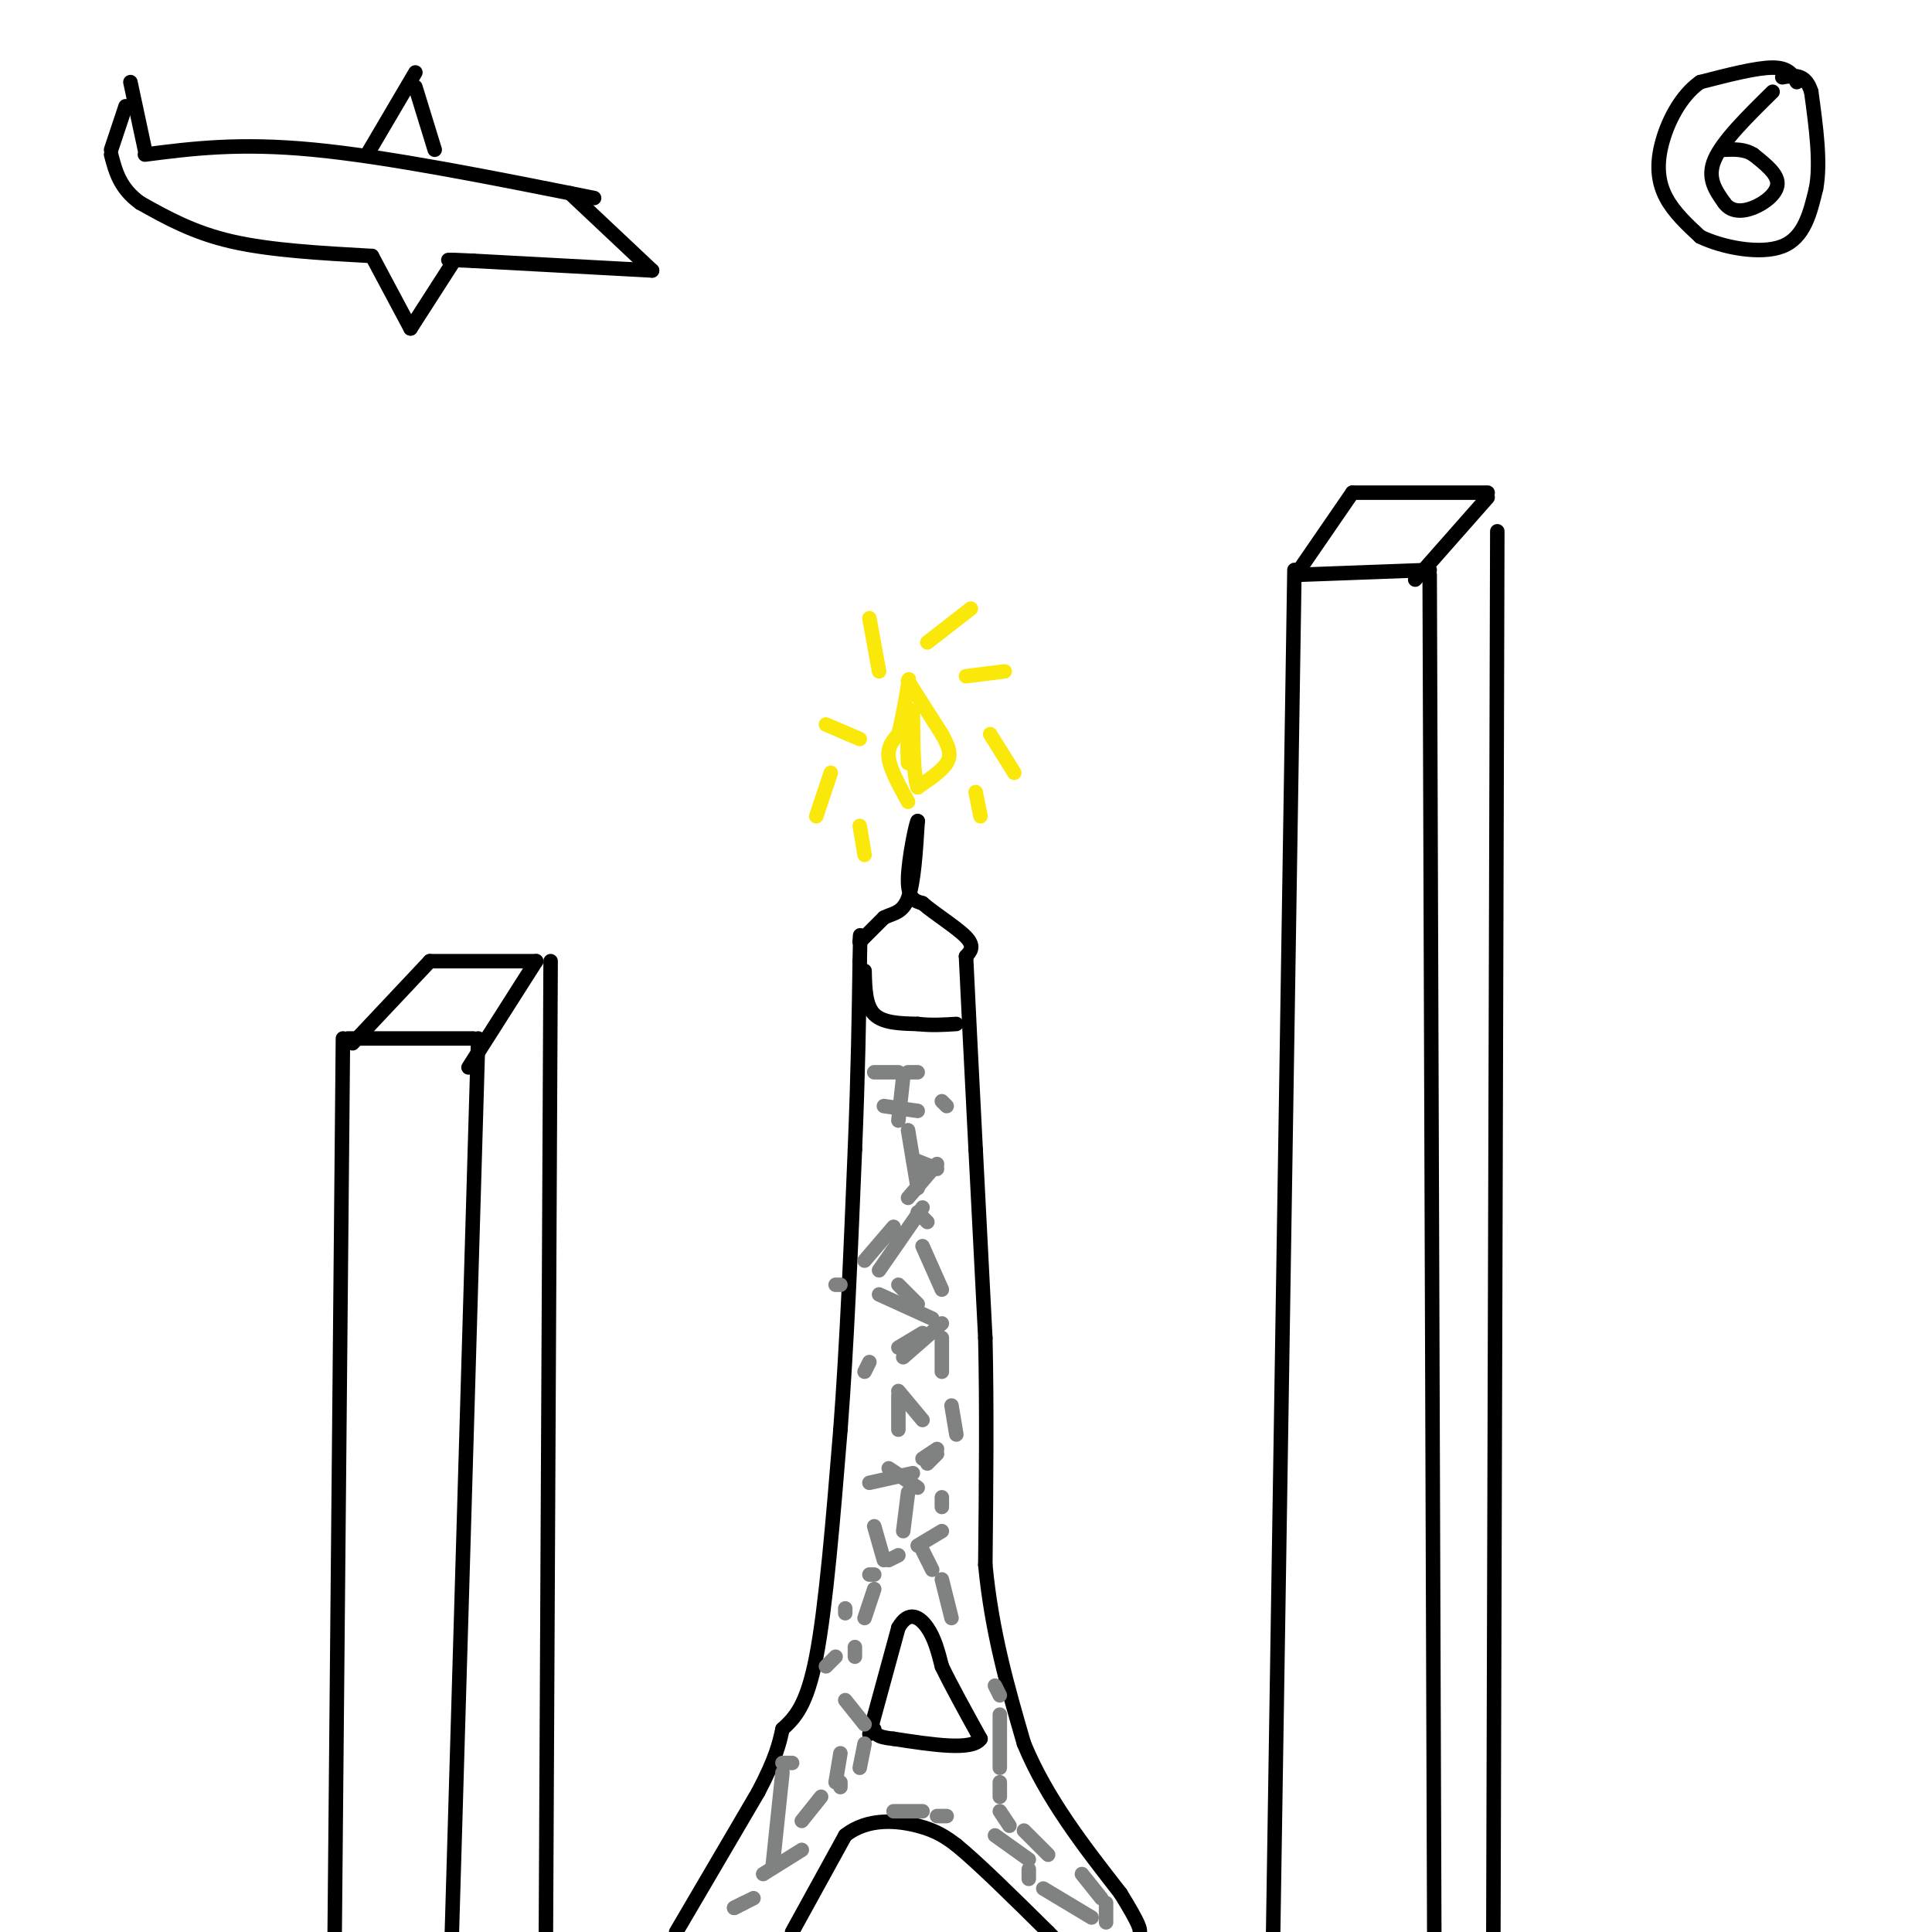 <svg viewBox='0 0 400 400' version='1.1' xmlns='http://www.w3.org/2000/svg' xmlns:xlink='http://www.w3.org/1999/xlink'><g fill='none' stroke='#000000' stroke-width='3' stroke-linecap='round' stroke-linejoin='round'><path d='M71,215c0.000,0.000 -2.000,217.000 -2,217'/><path d='M72,215c0.000,0.000 26.000,0.000 26,0'/><path d='M99,215c0.000,0.000 -6.000,204.000 -6,204'/><path d='M73,216c0.000,0.000 16.000,-17.000 16,-17'/><path d='M89,199c0.000,0.000 22.000,0.000 22,0'/><path d='M111,199c0.000,0.000 -14.000,22.000 -14,22'/><path d='M114,199c0.000,0.000 -1.000,206.000 -1,206'/><path d='M268,118c0.000,0.000 -5.000,320.000 -5,320'/><path d='M269,119c0.000,0.000 27.000,-1.000 27,-1'/><path d='M296,119c0.000,0.000 1.000,296.000 1,296'/><path d='M269,118c0.000,0.000 11.000,-16.000 11,-16'/><path d='M280,102c0.000,0.000 28.000,0.000 28,0'/><path d='M308,103c0.000,0.000 -15.000,17.000 -15,17'/><path d='M310,110c0.000,0.000 -1.000,356.000 -1,356'/><path d='M367,19c-5.167,5.083 -10.333,10.167 -12,14c-1.667,3.833 0.167,6.417 2,9'/><path d='M357,42c1.310,1.845 3.583,1.958 6,1c2.417,-0.958 4.976,-2.988 5,-5c0.024,-2.012 -2.488,-4.006 -5,-6'/><path d='M363,32c-1.833,-1.167 -3.917,-1.083 -6,-1'/><path d='M372,17c-0.833,-1.500 -1.667,-3.000 -5,-3c-3.333,0.000 -9.167,1.500 -15,3'/><path d='M352,17c-4.107,2.845 -6.875,8.458 -8,13c-1.125,4.542 -0.607,8.012 1,11c1.607,2.988 4.304,5.494 7,8'/><path d='M352,49c4.556,2.222 12.444,3.778 17,2c4.556,-1.778 5.778,-6.889 7,-12'/><path d='M376,39c1.000,-5.333 0.000,-12.667 -1,-20'/><path d='M375,19c-1.167,-3.833 -3.583,-3.417 -6,-3'/><path d='M23,31c0.000,0.000 3.000,-9.000 3,-9'/><path d='M27,17c0.000,0.000 3.000,14.000 3,14'/><path d='M30,32c9.750,-1.250 19.500,-2.500 35,-1c15.500,1.500 36.750,5.750 58,10'/><path d='M76,32c0.000,0.000 10.000,-17.000 10,-17'/><path d='M86,18c0.000,0.000 4.000,13.000 4,13'/><path d='M118,40c0.000,0.000 17.000,16.000 17,16'/><path d='M135,56c0.000,0.000 -37.000,-2.000 -37,-2'/><path d='M98,54c-6.833,-0.333 -5.417,-0.167 -4,0'/><path d='M94,54c0.000,0.000 -9.000,14.000 -9,14'/><path d='M85,68c0.000,0.000 -8.000,-15.000 -8,-15'/><path d='M77,53c-10.500,-0.583 -21.000,-1.167 -29,-3c-8.000,-1.833 -13.500,-4.917 -19,-8'/><path d='M29,42c-4.167,-3.000 -5.083,-6.500 -6,-10'/><path d='M140,400c0.000,0.000 17.000,-29.000 17,-29'/><path d='M157,371c3.667,-7.000 4.333,-10.000 5,-13'/><path d='M162,358c2.500,-2.333 5.000,-4.667 7,-15c2.000,-10.333 3.500,-28.667 5,-47'/><path d='M174,296c1.333,-17.500 2.167,-37.750 3,-58'/><path d='M177,238c0.667,-16.167 0.833,-27.583 1,-39'/><path d='M178,199c0.167,-7.167 0.083,-5.583 0,-4'/><path d='M178,195c0.000,0.000 5.000,-5.000 5,-5'/><path d='M183,190c1.800,-0.956 3.800,-0.844 5,-4c1.200,-3.156 1.600,-9.578 2,-16'/><path d='M190,170c-0.267,-0.044 -1.933,7.844 -2,12c-0.067,4.156 1.467,4.578 3,5'/><path d='M191,187c2.467,2.156 7.133,5.044 9,7c1.867,1.956 0.933,2.978 0,4'/><path d='M200,198c0.333,7.333 1.167,23.667 2,40'/><path d='M202,238c0.667,13.167 1.333,26.083 2,39'/><path d='M204,277c0.333,14.333 0.167,30.667 0,47'/><path d='M204,324c1.333,14.000 4.667,25.500 8,37'/><path d='M212,361c4.667,11.333 12.333,21.167 20,31'/><path d='M232,392c4.000,6.500 4.000,7.250 4,8'/><path d='M164,400c0.000,0.000 11.000,-20.000 11,-20'/><path d='M175,380c4.689,-3.733 10.911,-3.067 15,-2c4.089,1.067 6.044,2.533 8,4'/><path d='M198,382c4.500,3.667 11.750,10.833 19,18'/><path d='M217,400c3.500,3.500 2.750,3.250 2,3'/><path d='M180,359c0.000,0.000 6.000,-22.000 6,-22'/><path d='M186,337c2.133,-3.778 4.467,-2.222 6,0c1.533,2.222 2.267,5.111 3,8'/><path d='M195,345c1.833,3.833 4.917,9.417 8,15'/><path d='M203,360c-1.667,2.500 -9.833,1.250 -18,0'/><path d='M185,360c-3.667,-0.333 -3.833,-1.167 -4,-2'/><path d='M179,201c0.083,3.583 0.167,7.167 2,9c1.833,1.833 5.417,1.917 9,2'/><path d='M190,212c2.833,0.333 5.417,0.167 8,0'/></g>
<g fill='none' stroke='#808282' stroke-width='3' stroke-linecap='round' stroke-linejoin='round'><path d='M181,222c0.000,0.000 5.000,0.000 5,0'/><path d='M183,229c0.000,0.000 7.000,1.000 7,1'/><path d='M189,240c0.000,0.000 5.000,2.000 5,2'/><path d='M190,251c0.000,0.000 2.000,2.000 2,2'/><path d='M191,258c0.000,0.000 4.000,9.000 4,9'/><path d='M195,274c0.000,0.000 -8.000,7.000 -8,7'/><path d='M186,289c0.000,0.000 0.000,7.000 0,7'/><path d='M184,304c0.000,0.000 6.000,4.000 6,4'/><path d='M195,310c0.000,0.000 0.000,2.000 0,2'/><path d='M195,317c0.000,0.000 -5.000,3.000 -5,3'/><path d='M186,322c0.000,0.000 -2.000,1.000 -2,1'/><path d='M183,323c0.000,0.000 -2.000,-7.000 -2,-7'/><path d='M180,307c0.000,0.000 9.000,-2.000 9,-2'/><path d='M192,303c0.000,0.000 2.000,-2.000 2,-2'/><path d='M191,294c0.000,0.000 -5.000,-6.000 -5,-6'/><path d='M179,284c0.000,0.000 1.000,-2.000 1,-2'/><path d='M186,279c0.000,0.000 5.000,-3.000 5,-3'/><path d='M193,273c0.000,0.000 -11.000,-5.000 -11,-5'/><path d='M173,266c0.000,0.000 1.000,0.000 1,0'/><path d='M179,261c0.000,0.000 6.000,-7.000 6,-7'/><path d='M188,248c0.000,0.000 6.000,-7.000 6,-7'/><path d='M196,229c0.000,0.000 -1.000,-1.000 -1,-1'/><path d='M190,222c0.000,0.000 -2.000,0.000 -2,0'/><path d='M187,223c0.000,0.000 -1.000,9.000 -1,9'/><path d='M188,234c0.000,0.000 2.000,12.000 2,12'/><path d='M191,250c0.000,0.000 -9.000,13.000 -9,13'/><path d='M186,266c0.000,0.000 4.000,4.000 4,4'/><path d='M195,277c0.000,0.000 0.000,7.000 0,7'/><path d='M197,291c0.000,0.000 1.000,6.000 1,6'/><path d='M194,300c0.000,0.000 -3.000,2.000 -3,2'/><path d='M188,309c0.000,0.000 -1.000,8.000 -1,8'/><path d='M191,321c0.000,0.000 2.000,4.000 2,4'/><path d='M195,327c0.000,0.000 2.000,8.000 2,8'/><path d='M206,349c0.000,0.000 1.000,2.000 1,2'/><path d='M207,355c0.000,0.000 0.000,11.000 0,11'/><path d='M207,369c0.000,0.000 0.000,3.000 0,3'/><path d='M207,375c0.000,0.000 2.000,3.000 2,3'/><path d='M212,379c0.000,0.000 5.000,5.000 5,5'/><path d='M224,388c0.000,0.000 4.000,5.000 4,5'/><path d='M229,394c0.000,0.000 0.000,4.000 0,4'/><path d='M226,397c0.000,0.000 -10.000,-6.000 -10,-6'/><path d='M213,389c0.000,0.000 0.000,-2.000 0,-2'/><path d='M213,385c0.000,0.000 -7.000,-5.000 -7,-5'/><path d='M196,376c0.000,0.000 -2.000,0.000 -2,0'/><path d='M191,375c0.000,0.000 -6.000,0.000 -6,0'/><path d='M174,370c0.000,0.000 0.000,-1.000 0,-1'/><path d='M178,366c0.000,0.000 1.000,-5.000 1,-5'/><path d='M179,357c0.000,0.000 -4.000,-5.000 -4,-5'/><path d='M171,345c0.000,0.000 2.000,-2.000 2,-2'/><path d='M179,335c0.000,0.000 2.000,-6.000 2,-6'/><path d='M181,326c0.000,0.000 -1.000,0.000 -1,0'/><path d='M175,333c0.000,0.000 0.000,1.000 0,1'/><path d='M177,341c0.000,0.000 0.000,2.000 0,2'/><path d='M174,363c0.000,0.000 -1.000,6.000 -1,6'/><path d='M170,372c0.000,0.000 -4.000,5.000 -4,5'/><path d='M166,383c0.000,0.000 -8.000,5.000 -8,5'/><path d='M156,393c0.000,0.000 -4.000,2.000 -4,2'/><path d='M152,395c0.000,0.000 2.000,-1.000 2,-1'/><path d='M160,386c0.000,0.000 2.000,-19.000 2,-19'/><path d='M162,365c0.000,0.000 2.000,0.000 2,0'/></g>
<g fill='none' stroke='#fae80b' stroke-width='3' stroke-linecap='round' stroke-linejoin='round'><path d='M188,166c-1.833,-3.333 -3.667,-6.667 -4,-9c-0.333,-2.333 0.833,-3.667 2,-5'/><path d='M186,152c0.667,-2.500 1.333,-6.250 2,-10'/><path d='M188,142c0.333,-1.833 0.167,-1.417 0,-1'/><path d='M188,141c0.000,0.000 7.000,11.000 7,11'/><path d='M195,152c1.578,2.822 2.022,4.378 1,6c-1.022,1.622 -3.511,3.311 -6,5'/><path d='M190,163c-1.111,-2.778 -0.889,-12.222 -1,-15c-0.111,-2.778 -0.556,1.111 -1,5'/><path d='M188,153c-0.167,1.667 -0.083,3.333 0,5'/><path d='M182,139c0.000,0.000 -2.000,-11.000 -2,-11'/><path d='M192,133c0.000,0.000 9.000,-7.000 9,-7'/><path d='M200,140c0.000,0.000 8.000,-1.000 8,-1'/><path d='M205,152c0.000,0.000 5.000,8.000 5,8'/><path d='M202,164c0.000,0.000 1.000,5.000 1,5'/><path d='M178,153c0.000,0.000 -7.000,-3.000 -7,-3'/><path d='M172,160c0.000,0.000 -3.000,9.000 -3,9'/><path d='M178,171c0.000,0.000 1.000,6.000 1,6'/></g>
</svg>